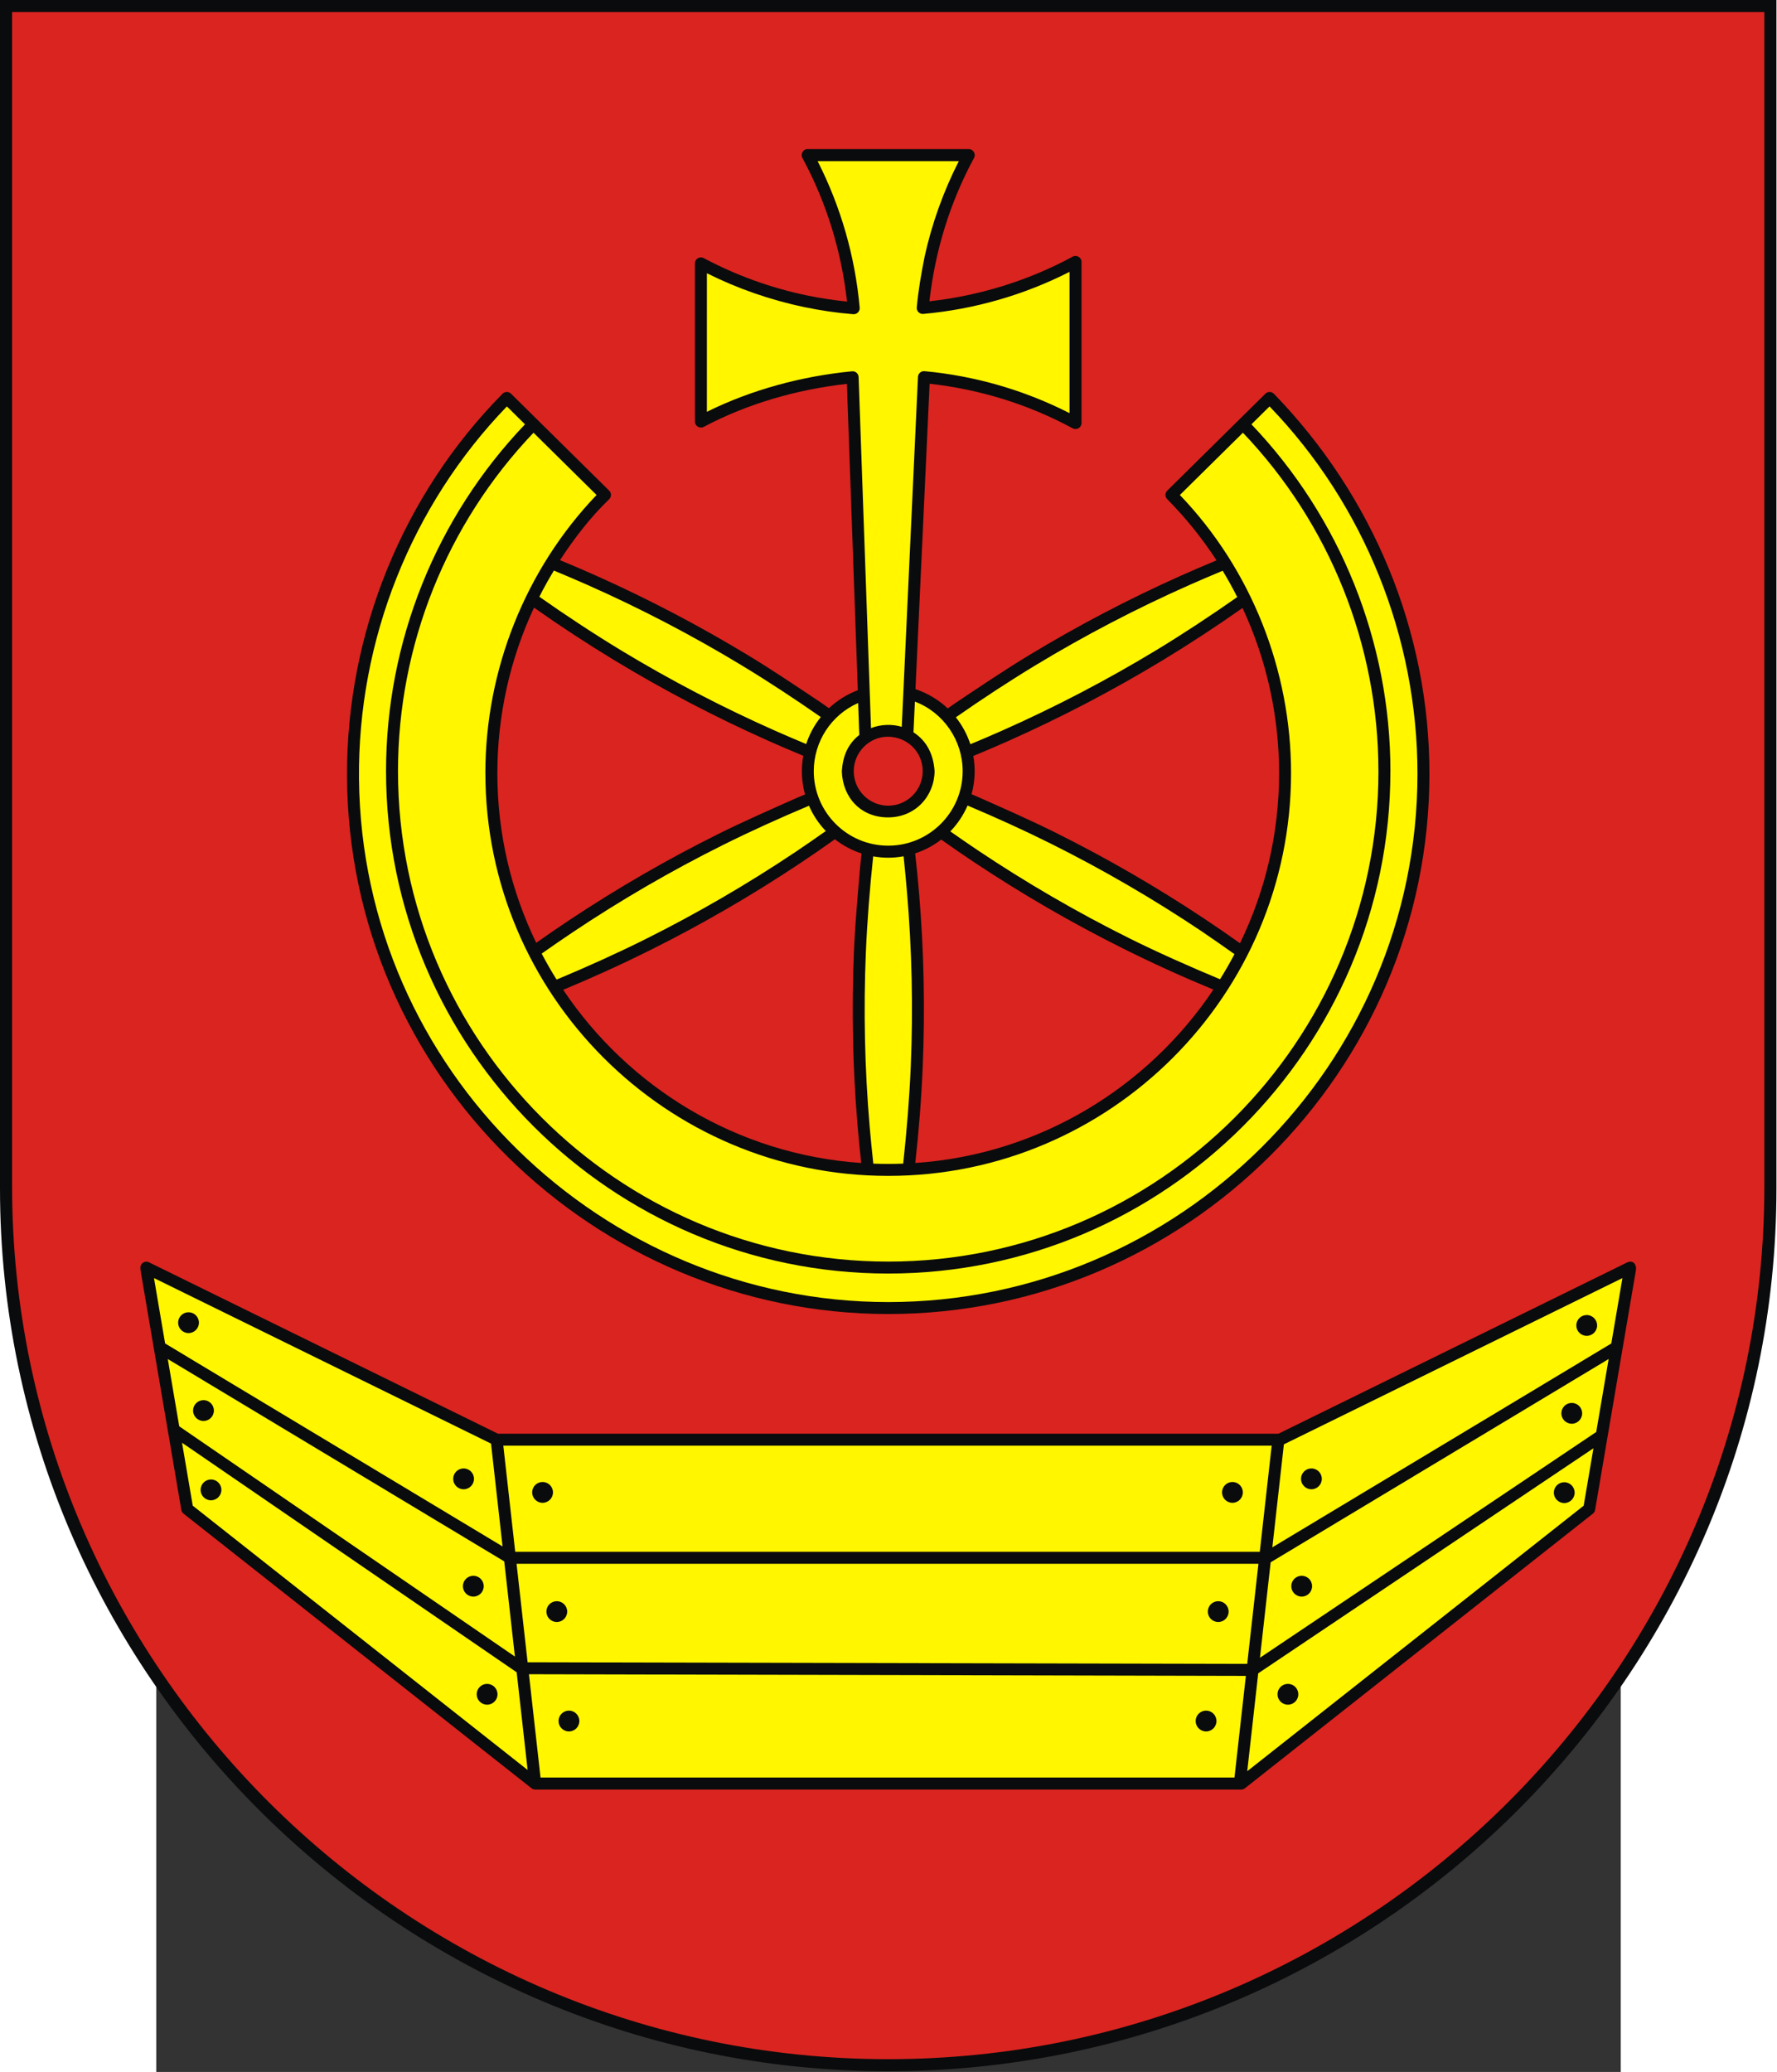 <?xml version="1.0" encoding="UTF-8" standalone="no"?>
<!-- Creator: CorelDRAW -->
<svg
   xmlns:dc="http://purl.org/dc/elements/1.1/"
   xmlns:cc="http://web.resource.org/cc/"
   xmlns:rdf="http://www.w3.org/1999/02/22-rdf-syntax-ns#"
   xmlns:svg="http://www.w3.org/2000/svg"
   xmlns="http://www.w3.org/2000/svg"
   xmlns:sodipodi="http://sodipodi.sourceforge.net/DTD/sodipodi-0.dtd"
   xmlns:inkscape="http://www.inkscape.org/namespaces/inkscape"
   xml:space="preserve"
   width="744"
   height="867.189"
   style="shape-rendering:geometricPrecision; text-rendering:geometricPrecision; image-rendering:optimizeQuality; fill-rule:evenodd; clip-rule:evenodd"
   viewBox="0 0 210 297"
   id="svg2"
   sodipodi:version="0.32"
   inkscape:version="0.45.1"
   sodipodi:docname="POL gmina Kuślin COA.svg"
   inkscape:output_extension="org.inkscape.output.svg.inkscape"
   sodipodi:docbase="C:\Users\Mistrz\Desktop"
   version="1.0"><rect x="0" y="0" width="210" height="297" fill="#333333" stroke="none"/><sodipodi:namedview
   inkscape:window-height="480"
   inkscape:window-width="640"
   inkscape:pageshadow="2"
   inkscape:pageopacity="0.0"
   guidetolerance="10.0"
   gridtolerance="10.0"
   objecttolerance="10.0"
   borderopacity="1.0"
   bordercolor="#666666"
   pagecolor="#ffffff"
   id="base" />
 <defs
   id="defs4">
  <style
   type="text/css"
   id="style6">
   
    .fil0 {fill:#0A0B0C}
    .fil1 {fill:#DA2420}
    .fil2 {fill:#0A0B0C;fill-rule:nonzero}
    .fil4 {fill:#DA2420;fill-rule:nonzero}
    .fil3 {fill:#FFF600;fill-rule:nonzero}
   
  </style>
 </defs>
 <g
   id="Warstwa_x0020_1"
   transform="matrix(1.213,0,0,1.213,-22.405,-31.686)">
  <path
   class="fil0"
   d="M 210,166.552 C 210,224.017 162.832,270.885 105,270.885 C 47.255,270.885 0,223.93 0,166.552 L 0,26.114 L 210,26.114 L 210,166.552 z "
   id="path10"
   style="fill:#0a0b0c" />
  <path
   class="fil1"
   d="M 208.57,166.342 C 208.57,223.137 162.044,269.458 105,269.458 C 48.041,269.458 1.43,223.051 1.43,166.342 L 1.43,27.543 L 208.57,27.543 L 208.57,166.342 L 208.57,166.342 z "
   id="path12"
   style="fill:#da2420" />
  <path
   class="fil2"
   d="M 41.021,117.783 C 40.966,100.942 47.607,84.595 59.407,72.652 C 59.681,72.374 60.129,72.37 60.408,72.644 L 72.014,84.103 C 72.292,84.376 72.298,84.825 72.024,85.104 C 69.827,87.205 67.852,89.783 66.2,92.317 C 67.652,92.915 69.094,93.537 70.525,94.177 C 76.685,96.93 82.682,100.073 88.463,103.575 C 91.399,105.354 94.219,107.263 97.073,109.166 L 97.073,109.166 L 97.083,109.173 L 97.084,109.174 C 97.264,109.299 97.504,109.467 97.815,109.686 C 97.87,109.725 97.93,109.766 97.995,109.812 C 98.978,108.888 100.139,108.161 101.404,107.686 L 100.114,71.484 C 94.274,72.139 88.403,73.802 83.197,76.564 L 83.196,76.563 L 83.194,76.564 L 83.186,76.568 L 83.186,76.568 C 82.733,76.807 82.15,76.486 82.15,75.942 L 82.147,57.25 L 82.148,57.25 C 82.148,57.138 82.174,57.023 82.23,56.917 C 82.414,56.572 82.843,56.44 83.189,56.624 C 86.978,58.636 91.075,60.137 95.386,61.033 C 96.9,61.348 98.599,61.608 100.134,61.762 C 99.465,55.827 97.723,50.099 94.879,44.829 C 94.596,44.378 94.904,43.743 95.48,43.743 L 114.519,43.743 L 114.519,43.744 C 114.632,43.744 114.748,43.771 114.854,43.829 C 115.199,44.014 115.328,44.443 115.142,44.787 C 112.288,50.061 110.541,55.779 109.869,61.726 C 115.771,61.075 121.535,59.297 126.765,56.475 C 127.223,56.188 127.851,56.509 127.851,57.076 L 127.851,76.116 L 127.85,76.116 C 127.85,76.229 127.823,76.344 127.765,76.451 C 127.58,76.795 127.151,76.924 126.807,76.739 C 121.552,73.895 115.827,72.134 109.894,71.469 L 108.221,107.556 C 109.645,108.041 110.942,108.803 112.035,109.839 C 112.114,109.782 112.187,109.732 112.252,109.686 C 112.564,109.467 112.804,109.299 112.983,109.174 L 112.985,109.173 L 112.995,109.166 L 112.995,109.166 C 115.849,107.263 118.668,105.354 121.605,103.575 C 127.386,100.073 133.383,96.93 139.542,94.177 C 140.956,93.546 142.379,92.931 143.812,92.34 C 142.117,89.738 140.164,87.314 137.979,85.106 C 137.703,84.829 137.705,84.381 137.982,84.105 L 137.987,84.1 L 149.591,72.644 C 149.868,72.371 150.312,72.374 150.587,72.648 C 162.332,84.762 168.978,100.735 168.978,117.561 C 168.982,152.787 140.124,181.403 105.013,181.403 C 70.382,181.403 41.136,153.205 41.021,117.783 L 41.021,117.783 z "
   id="path14"
   style="fill:#0a0b0c;fill-rule:nonzero" />
  <path
   class="fil3"
   d="M 106.6,112.013 L 106.785,108.024 L 106.785,108.022 L 108.517,70.656 C 108.536,70.245 108.91,69.929 109.318,69.988 C 115.267,70.538 121.109,72.232 126.433,74.944 L 126.433,58.248 C 121.038,60.994 115.162,62.678 109.14,63.219 C 108.696,63.258 108.331,62.878 108.376,62.444 C 108.558,60.431 108.903,58.451 109.299,56.468 L 109.297,56.468 C 110.158,52.551 111.527,48.735 113.347,45.161 L 96.652,45.161 C 99.402,50.566 101.087,56.453 101.627,62.485 C 101.664,62.92 101.296,63.287 100.867,63.251 L 100.867,63.252 L 100.857,63.252 L 100.854,63.251 L 100.854,63.252 C 98.844,63.086 97.041,62.821 95.068,62.41 C 91.018,61.565 87.16,60.209 83.566,58.413 L 83.563,74.784 C 88.894,72.152 94.823,70.568 100.726,69.999 C 101.14,69.96 101.497,70.287 101.5,70.697 L 102.965,112.166 C 104.076,111.721 105.456,111.664 106.6,112.013 L 106.6,112.013 z M 146.258,96.679 C 143.199,98.824 139.872,101.023 136.691,102.95 C 130.812,106.51 124.698,109.699 118.406,112.487 C 117.215,113.015 115.915,113.569 114.711,114.07 C 114.334,112.917 113.751,111.837 112.995,110.888 C 115.999,108.793 119.205,106.68 122.337,104.783 C 128.215,101.221 134.33,98.032 140.622,95.245 C 141.875,94.69 143.257,94.102 144.536,93.57 C 145.151,94.585 145.725,95.622 146.258,96.679 z M 106.769,163.63 C 107.18,159.886 107.508,155.872 107.666,152.122 C 107.954,145.254 107.803,138.361 107.215,131.504 C 107.107,130.239 106.956,128.602 106.817,127.313 C 105.615,127.533 104.42,127.535 103.222,127.32 C 102.833,130.963 102.51,135.006 102.357,138.66 C 102.068,145.527 102.219,152.422 102.808,159.278 C 102.929,160.682 103.085,162.221 103.238,163.631 C 103.813,163.652 104.39,163.664 104.969,163.664 L 104.971,163.664 L 104.971,163.662 L 104.974,163.662 C 104.991,163.662 105.008,163.662 105.026,163.663 L 105.026,163.662 L 105.027,163.662 L 105.027,163.663 L 105.037,163.664 C 105.617,163.664 106.194,163.652 106.769,163.63 L 106.769,163.63 z M 65.797,141.882 C 69.255,140.439 72.901,138.798 76.239,137.134 C 82.391,134.067 88.352,130.603 94.072,126.775 C 95.139,126.061 96.552,125.079 97.62,124.327 C 96.761,123.431 96.1,122.416 95.633,121.338 C 92.25,122.759 88.742,124.344 85.459,125.98 C 79.307,129.046 73.344,132.51 67.627,136.34 C 66.46,137.121 65.192,137.998 64.035,138.811 C 64.584,139.859 65.172,140.883 65.797,141.882 L 65.797,141.882 z M 144.227,141.843 C 140.721,140.384 136.812,138.651 133.427,136.963 C 127.275,133.897 121.314,130.433 115.594,126.605 C 114.532,125.894 113.392,125.107 112.342,124.369 C 113.191,123.492 113.886,122.459 114.381,121.314 C 117.656,122.697 121.036,124.229 124.207,125.81 C 130.359,128.876 136.322,132.34 142.039,136.169 C 143.2,136.947 144.761,138.052 145.931,138.875 C 145.398,139.887 144.83,140.877 144.227,141.843 L 144.227,141.843 z M 147.937,76.265 C 158.437,87.262 164.367,101.972 164.367,117.255 L 164.367,117.257 L 164.364,117.257 C 164.364,149.963 137.706,176.619 105.002,176.62 L 105.002,176.623 L 105,176.623 L 104.999,176.623 L 104.999,176.62 C 72.292,176.62 45.636,149.963 45.635,117.257 L 45.632,117.257 L 45.632,117.255 L 45.632,117.253 L 45.635,117.253 C 45.635,101.98 51.527,87.299 62.062,76.265 L 59.922,74.151 C 48.601,85.872 42.286,101.797 42.438,118.141 C 42.758,152.614 71.273,179.99 104.997,179.99 C 139.32,179.99 167.566,152 167.564,117.557 C 167.564,101.466 161.293,85.771 150.077,74.151 L 147.937,76.265 L 147.937,76.265 z M 63.069,77.259 C 52.798,88.026 47.048,102.355 47.048,117.253 L 47.051,117.253 L 47.051,117.255 L 47.051,117.257 L 47.048,117.257 C 47.049,149.174 73.081,175.207 104.999,175.207 L 104.999,175.204 L 105,175.204 L 105.002,175.204 L 105.002,175.207 C 136.918,175.206 162.951,149.175 162.951,117.257 L 162.948,117.257 L 162.948,117.255 C 162.948,102.341 157.172,87.995 146.93,77.259 L 139.477,84.617 C 147.921,93.412 152.619,105.327 152.619,117.481 L 152.622,117.481 L 152.622,117.484 L 152.622,117.486 L 152.619,117.486 C 152.618,143.708 131.25,165.073 105.035,165.078 L 105.027,165.078 L 105.027,165.08 L 105.026,165.08 L 105.026,165.078 C 105.008,165.079 104.991,165.08 104.974,165.08 L 104.971,165.08 L 104.971,165.078 C 78.751,165.077 57.38,143.708 57.38,117.485 L 57.377,117.485 L 57.377,117.484 C 57.377,105.302 62.098,93.421 70.521,84.616 L 63.069,77.259 L 63.069,77.259 z M 65.478,93.547 C 64.865,94.556 64.29,95.588 63.757,96.641 C 66.831,98.799 70.177,101.011 73.377,102.95 C 79.257,106.51 85.37,109.699 91.662,112.487 C 92.835,113.007 94.114,113.553 95.303,114.047 C 95.676,112.908 96.252,111.825 97.028,110.857 C 94.037,108.772 90.847,106.67 87.732,104.783 C 81.853,101.221 75.739,98.032 69.447,95.245 C 68.175,94.682 66.772,94.085 65.478,93.547 L 65.478,93.547 z M 107.985,112.658 C 109.606,113.708 110.354,115.337 110.483,117.256 C 110.454,120.174 108.235,122.713 104.981,122.716 C 101.726,122.719 99.603,120.333 99.516,117.256 L 99.516,117.256 L 99.516,117.255 C 99.632,115.527 100.179,114.085 101.58,112.97 L 101.446,109.198 C 101.426,109.207 101.451,109.196 101.431,109.205 C 98.239,110.617 96.199,113.784 96.199,117.255 C 96.199,122.069 100.105,126.056 104.999,126.056 C 109.852,126.056 113.8,122.11 113.8,117.256 C 113.8,113.627 111.556,110.33 108.153,109.032 L 107.985,112.658 L 107.985,112.658 z "
   id="path16"
   style="fill:#fff600;fill-rule:nonzero" />
  <path
   class="fil2"
   d="M 19.848,195.229 C 19.844,195.213 19.841,195.197 19.839,195.181 L 18.184,185.46 C 18.181,185.447 18.179,185.434 18.177,185.42 L 16.613,176.232 L 16.593,175.98 L 16.595,175.979 C 16.552,175.449 17.111,175.046 17.609,175.29 L 58.864,195.544 L 151.134,195.544 L 192.331,175.318 C 193.119,174.935 193.508,175.67 193.386,176.232 L 193.385,176.232 C 193.381,176.275 193.373,176.318 193.365,176.362 L 188.563,204.553 L 188.561,204.553 C 188.533,204.72 188.446,204.878 188.303,204.991 L 147.217,237.405 C 147.09,237.524 146.92,237.597 146.732,237.597 L 63.266,237.597 L 63.266,237.595 C 63.083,237.595 62.912,237.525 62.785,237.407 L 21.729,205.017 C 21.578,204.912 21.468,204.749 21.435,204.553 L 19.848,195.229 L 19.848,195.229 z "
   id="path18"
   style="fill:#0a0b0c;fill-rule:nonzero" />
  <path
   class="fil3"
   d="M 59.499,196.96 L 60.906,209.501 L 148.924,209.501 L 150.33,196.96 L 59.499,196.96 z M 150.408,208.975 L 190.478,184.882 L 191.794,177.155 L 151.773,196.804 L 150.408,208.975 z M 150.209,210.744 L 148.944,222.024 L 188.696,195.343 L 190.165,186.721 L 150.209,210.744 L 150.209,210.744 z M 148.738,223.864 L 147.441,235.429 L 187.212,204.052 L 188.368,197.266 L 148.738,223.864 z M 145.932,236.178 L 147.279,224.166 L 62.529,223.969 L 63.898,236.178 L 145.932,236.178 z M 147.438,222.746 L 148.765,210.92 L 61.065,210.92 L 62.37,222.556 L 147.438,222.746 L 147.438,222.746 z M 21.188,194.672 L 60.87,221.882 L 59.608,210.636 L 19.834,186.721 L 21.188,194.672 L 21.188,194.672 z M 61.078,223.742 L 21.519,196.615 L 22.786,204.052 L 62.373,235.283 L 61.078,223.742 L 61.078,223.742 z M 59.41,208.867 L 58.047,196.716 L 18.204,177.155 L 19.52,184.882 L 59.41,208.867 L 59.41,208.867 z "
   id="path20"
   style="fill:#fff600;fill-rule:nonzero" />
  <path
   class="fil0"
   d="M 185.803,191.908 C 185.124,191.908 184.573,192.459 184.573,193.138 C 184.573,193.818 185.124,194.369 185.803,194.369 C 186.482,194.369 187.033,193.818 187.033,193.138 C 187.033,192.459 186.482,191.908 185.803,191.908 z M 155.027,199.651 C 154.348,199.651 153.797,200.202 153.797,200.881 C 153.797,201.561 154.348,202.112 155.027,202.112 C 155.707,202.112 156.257,201.561 156.257,200.881 C 156.257,200.202 155.707,199.651 155.027,199.651 z M 24.054,191.581 C 24.734,191.581 25.285,192.132 25.285,192.811 C 25.285,193.491 24.734,194.041 24.054,194.041 C 23.375,194.041 22.824,193.491 22.824,192.811 C 22.824,192.132 23.375,191.581 24.054,191.581 z M 24.942,200.954 C 25.622,200.954 26.173,201.505 26.173,202.185 C 26.173,202.864 25.622,203.415 24.942,203.415 C 24.263,203.415 23.712,202.864 23.712,202.185 C 23.712,201.505 24.263,200.954 24.942,200.954 z M 54.803,199.651 C 55.483,199.651 56.034,200.202 56.034,200.881 C 56.034,201.561 55.483,202.112 54.803,202.112 C 54.124,202.112 53.573,201.561 53.573,200.881 C 53.573,200.202 54.124,199.651 54.803,199.651 z M 64.14,201.251 C 64.819,201.251 65.37,201.802 65.37,202.481 C 65.37,203.16 64.819,203.712 64.14,203.712 C 63.46,203.712 62.909,203.16 62.909,202.481 C 62.909,201.802 63.46,201.251 64.14,201.251 z M 55.953,212.335 C 56.633,212.335 57.184,212.886 57.184,213.565 C 57.184,214.245 56.633,214.796 55.953,214.796 C 55.274,214.796 54.723,214.245 54.723,213.565 C 54.723,212.886 55.274,212.335 55.953,212.335 z M 57.582,225.109 C 58.261,225.109 58.812,225.66 58.812,226.339 C 58.812,227.018 58.261,227.569 57.582,227.569 C 56.903,227.569 56.352,227.018 56.352,226.339 C 56.352,225.66 56.903,225.109 57.582,225.109 z M 67.257,228.27 C 67.936,228.27 68.487,228.821 68.487,229.5 C 68.487,230.179 67.936,230.731 67.257,230.731 C 66.578,230.731 66.027,230.179 66.027,229.5 C 66.027,228.821 66.578,228.27 67.257,228.27 z M 65.82,215.338 C 66.499,215.338 67.05,215.889 67.05,216.568 C 67.05,217.248 66.499,217.798 65.82,217.798 C 65.141,217.798 64.59,217.248 64.59,216.568 C 64.59,215.889 65.141,215.338 65.82,215.338 z M 22.286,181.195 C 22.965,181.195 23.516,181.746 23.516,182.425 C 23.516,183.104 22.965,183.655 22.286,183.655 C 21.607,183.655 21.056,183.104 21.056,182.425 C 21.056,181.746 21.607,181.195 22.286,181.195 z M 145.691,201.251 C 145.012,201.251 144.461,201.802 144.461,202.481 C 144.461,203.16 145.012,203.712 145.691,203.712 C 146.37,203.712 146.921,203.16 146.921,202.481 C 146.921,201.802 146.37,201.251 145.691,201.251 z M 153.877,212.335 C 153.198,212.335 152.647,212.886 152.647,213.565 C 152.647,214.245 153.198,214.796 153.877,214.796 C 154.557,214.796 155.108,214.245 155.108,213.565 C 155.108,212.886 154.557,212.335 153.877,212.335 z M 152.249,225.109 C 151.569,225.109 151.018,225.66 151.018,226.339 C 151.018,227.018 151.569,227.569 152.249,227.569 C 152.928,227.569 153.479,227.018 153.479,226.339 C 153.479,225.66 152.928,225.109 152.249,225.109 z M 142.574,228.27 C 141.894,228.27 141.343,228.821 141.343,229.5 C 141.343,230.179 141.894,230.731 142.574,230.731 C 143.253,230.731 143.804,230.179 143.804,229.5 C 143.804,228.821 143.253,228.27 142.574,228.27 z M 144.011,215.338 C 143.331,215.338 142.78,215.889 142.78,216.568 C 142.78,217.248 143.331,217.798 144.011,217.798 C 144.69,217.798 145.241,217.248 145.241,216.568 C 145.241,215.889 144.69,215.338 144.011,215.338 z M 184.915,201.281 C 184.236,201.281 183.685,201.833 183.685,202.512 C 183.685,203.191 184.236,203.742 184.915,203.742 C 185.595,203.742 186.145,203.191 186.145,202.512 C 186.145,201.833 185.595,201.281 184.915,201.281 z M 187.571,181.522 C 186.892,181.522 186.341,182.073 186.341,182.752 C 186.341,183.431 186.892,183.982 187.571,183.982 C 188.251,183.982 188.802,183.431 188.802,182.752 C 188.802,182.073 188.251,181.522 187.571,181.522 z "
   id="path22"
   style="fill:#0a0b0c" />
  <path
   class="fil4"
   d="M 104.945,113.181 C 102.756,113.181 100.923,115.028 100.923,117.256 C 100.923,119.474 102.727,121.332 104.999,121.332 C 107.272,121.332 109.076,119.475 109.076,117.255 C 109.076,114.929 107.194,113.181 104.945,113.181 z M 67.3,134.857 C 72.919,131.122 78.78,127.732 84.829,124.717 C 87.901,123.185 91.022,121.822 94.155,120.426 L 94.156,120.427 L 94.167,120.422 L 94.168,120.421 C 94.37,120.336 94.64,120.223 94.992,120.077 C 95.045,120.055 95.102,120.031 95.164,120.005 C 94.752,118.513 94.684,116.947 94.955,115.434 C 93.556,114.857 92.165,114.261 90.782,113.644 C 84.552,110.868 78.489,107.697 72.646,104.158 C 69.402,102.193 66.231,100.114 63.13,97.928 C 60.27,104.04 58.795,110.731 58.795,117.484 L 58.795,117.485 L 58.793,117.485 C 58.793,124.664 60.445,131.468 63.39,137.537 C 64.68,136.623 65.985,135.731 67.3,134.857 L 67.3,134.857 z M 101.352,158.847 C 100.797,152.123 100.662,145.354 100.946,138.601 C 101.09,135.171 101.405,131.78 101.697,128.362 L 101.698,128.362 L 101.699,128.35 L 101.699,128.348 C 101.722,128.131 101.754,127.839 101.796,127.461 C 101.811,127.326 101.829,127.166 101.851,126.979 C 100.711,126.61 99.639,126.04 98.695,125.301 C 97.339,126.267 95.966,127.213 94.579,128.137 C 88.903,131.919 82.983,135.349 76.869,138.398 C 73.494,140.081 70.062,141.642 66.577,143.089 C 74.322,154.655 87.144,162.555 101.808,163.556 C 101.632,161.988 101.482,160.417 101.352,158.847 z M 108.185,126.968 C 108.364,128.548 108.52,130.132 108.653,131.718 C 109.22,138.514 109.363,145.355 109.076,152.181 C 108.918,155.981 108.622,159.773 108.199,163.555 C 122.87,162.551 135.697,154.641 143.439,143.064 L 143.395,143.046 C 139.805,141.563 136.27,139.96 132.796,138.227 C 126.682,135.179 120.762,131.749 115.087,127.967 C 113.798,127.108 112.523,126.231 111.261,125.337 C 110.347,126.044 109.31,126.601 108.185,126.968 L 108.185,126.968 z M 142.365,134.686 C 136.747,130.951 130.886,127.561 124.837,124.546 C 121.764,123.015 118.643,121.652 115.51,120.256 L 115.51,120.256 L 115.499,120.252 L 115.497,120.251 C 115.331,120.18 115.117,120.091 114.85,119.979 C 115.258,118.501 115.327,116.963 115.058,115.456 C 116.475,114.872 117.885,114.268 119.286,113.644 C 125.515,110.868 131.578,107.697 137.422,104.158 C 140.647,102.205 143.8,100.138 146.884,97.967 C 149.722,104.055 151.206,110.723 151.206,117.481 L 151.203,117.481 L 151.203,117.484 L 151.203,117.486 L 151.206,117.486 C 151.206,124.684 149.544,131.505 146.584,137.587 C 145.195,136.596 143.785,135.631 142.365,134.686 L 142.365,134.686 z "
   id="path24"
   style="fill:#da2420;fill-rule:nonzero" />
 </g>
</svg>